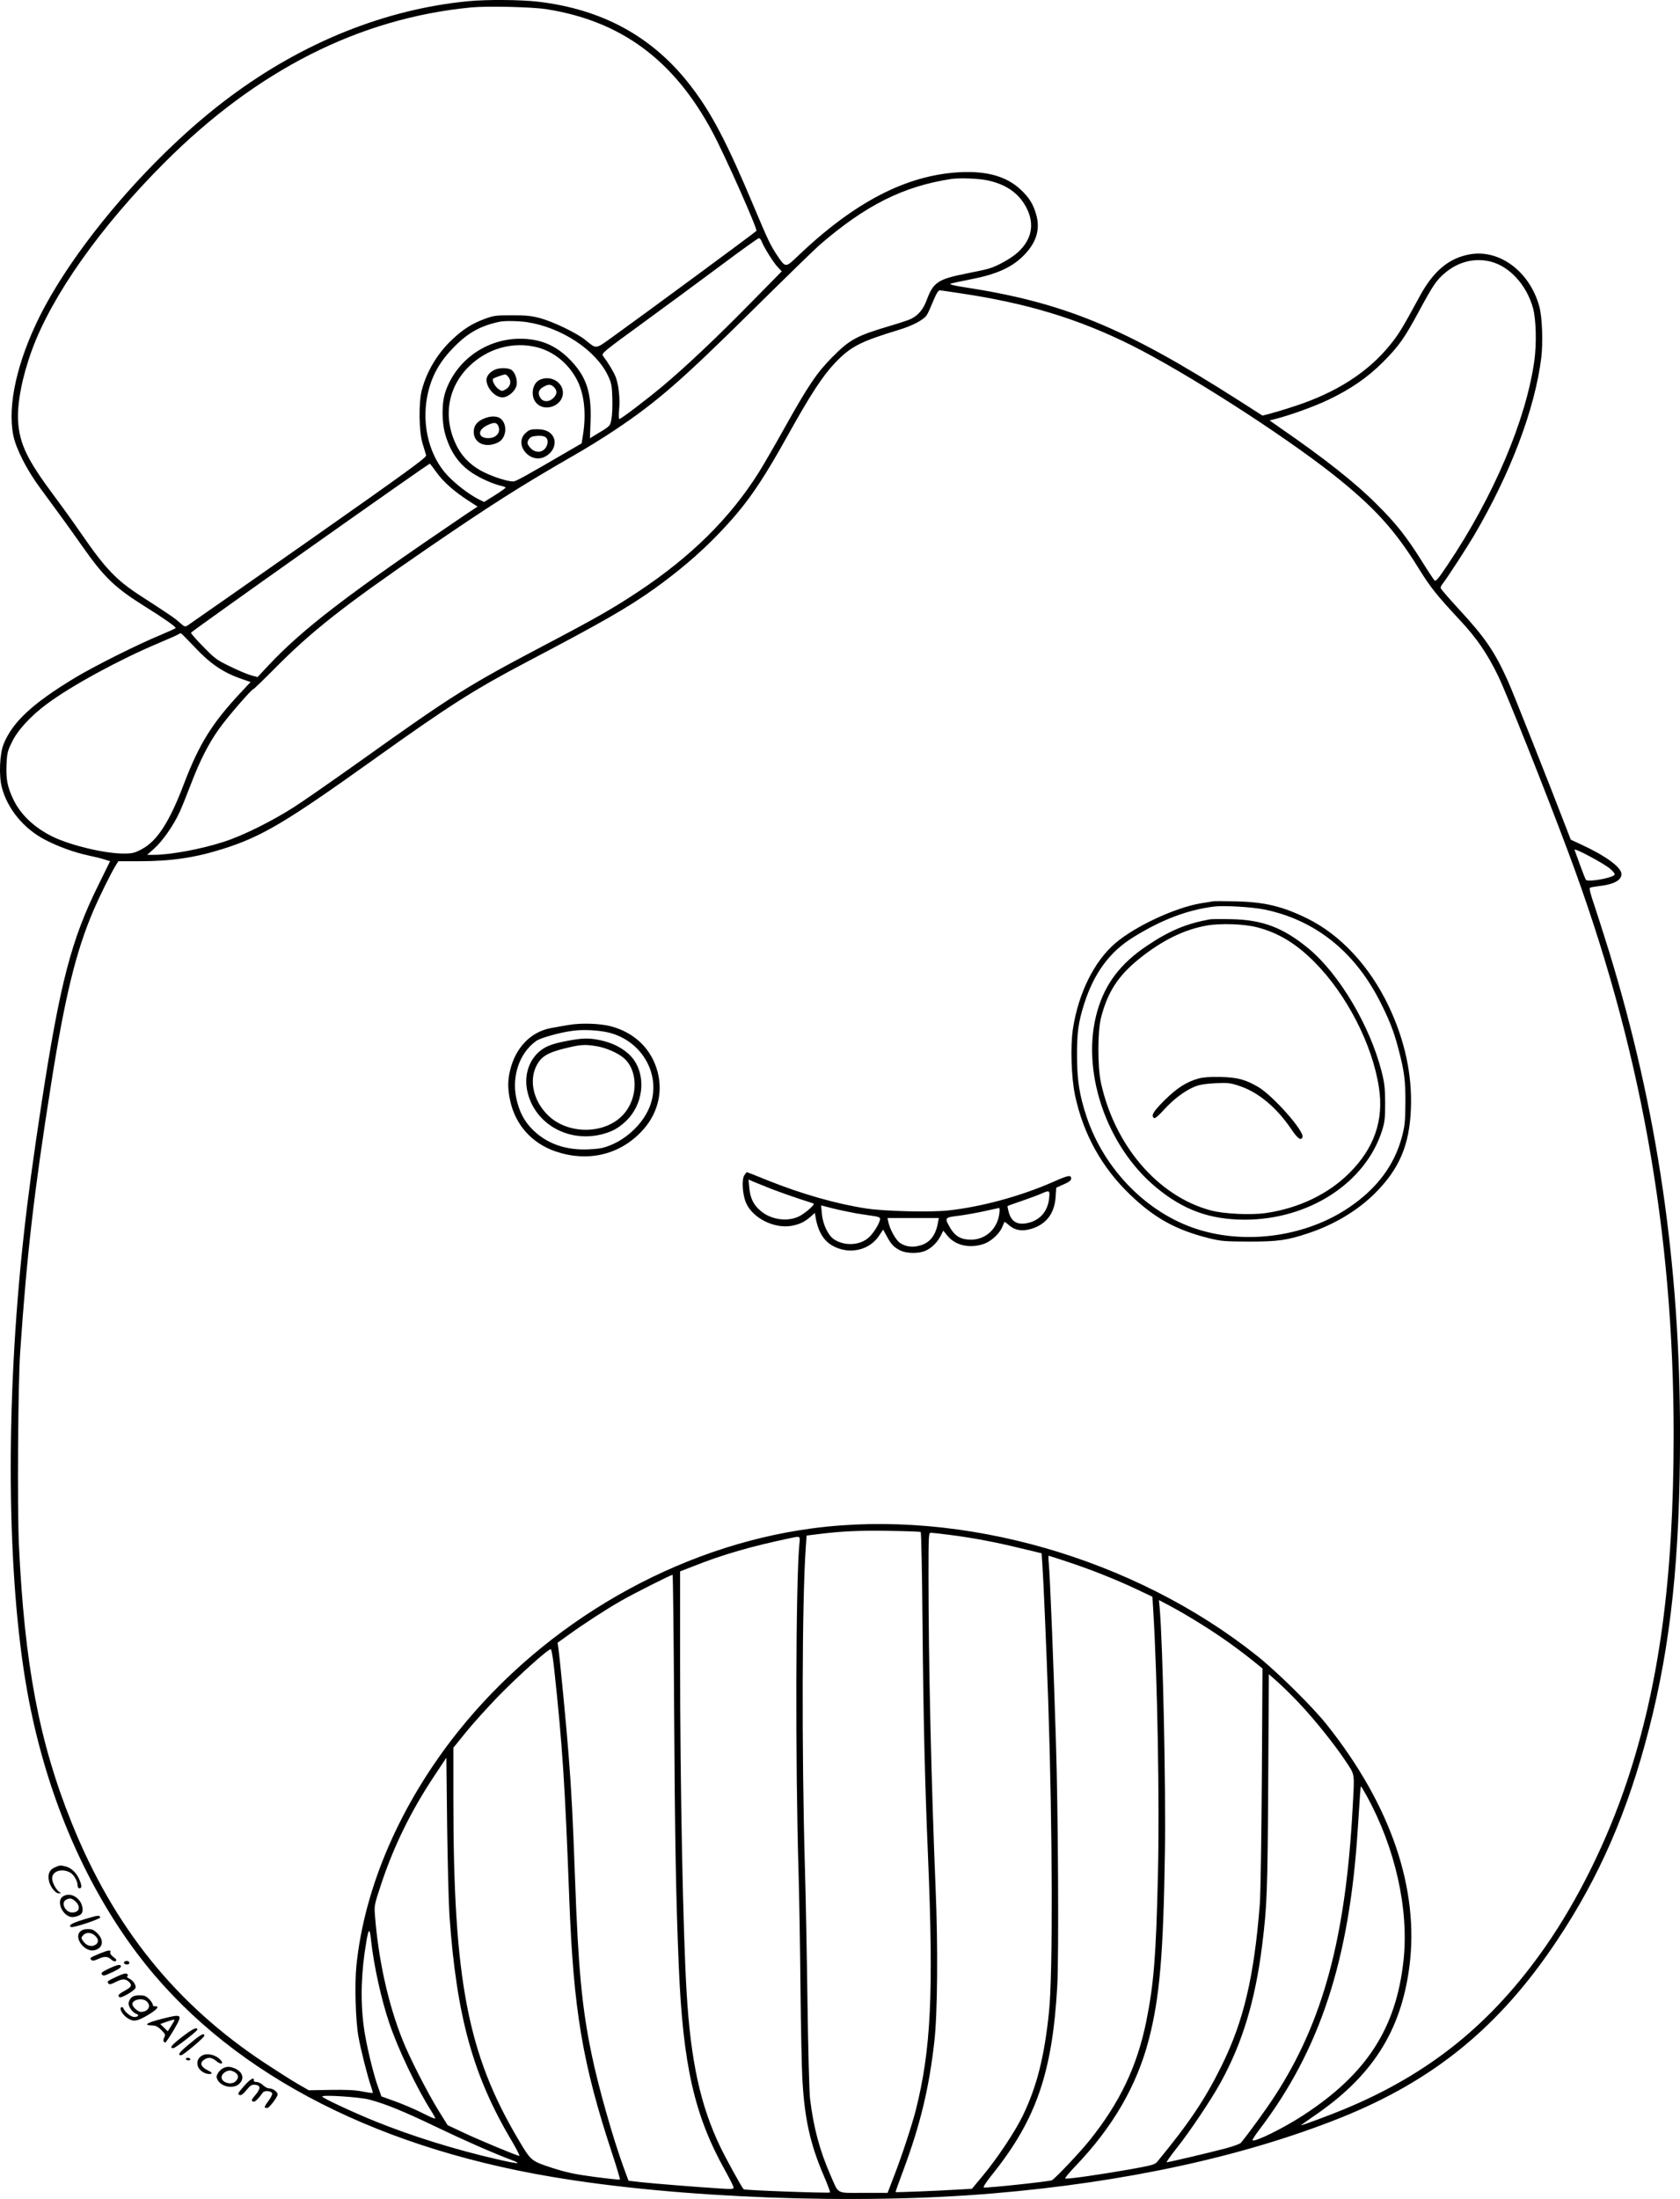 <?xml version="1.0" encoding="UTF-8"?>
<svg xmlns="http://www.w3.org/2000/svg" version="1.0" viewBox="0 0 1318.901 1725.64" preserveAspectRatio="xMidYMid meet">
  <g transform="translate(-87.075,1864.83) scale(0.1,-0.1)" fill="#000000" stroke="none">
    <path d="M4547 18639 c-650 -63 -1295 -321 -1873 -752 -586 -435 -1205 -1150 -1491 -1720 -178 -357 -255 -700 -208 -935 22 -106 105 -270 210 -412 146 -198 237 -323 328 -453 176 -251 259 -330 497 -479 143 -89 240 -157 240 -168 0 -3 -53 -27 -117 -54 -180 -74 -522 -245 -676 -338 -331 -200 -488 -346 -558 -519 -31 -76 -38 -248 -14 -339 44 -169 172 -325 340 -412 106 -55 229 -99 340 -123 44 -9 100 -23 125 -31 l45 -14 -90 -183 c-214 -430 -303 -771 -449 -1722 -65 -427 -106 -727 -140 -1040 -144 -1311 -133 -2664 28 -3567 141 -785 441 -1499 866 -2063 678 -898 1806 -1505 3251 -1749 989 -168 2402 -221 3469 -130 1040 88 1963 289 2725 593 734 294 1250 716 1699 1391 333 499 555 1011 721 1655 173 669 245 1353 245 2315 0 1336 -179 2556 -555 3785 -41 132 -94 298 -118 370 -28 80 -41 132 -35 136 5 4 35 9 66 13 120 13 182 45 182 95 0 53 -123 143 -316 232 l-82 38 -32 83 c-149 387 -419 1067 -459 1157 -105 234 -179 343 -383 564 -81 88 -148 165 -148 172 0 7 8 23 19 36 38 49 180 268 243 374 286 485 479 993 529 1399 14 120 7 317 -16 400 -75 272 -309 448 -542 409 -167 -29 -290 -131 -399 -334 -135 -249 -161 -291 -229 -376 -175 -216 -422 -375 -750 -482 -82 -27 -173 -54 -201 -61 l-52 -13 -188 120 c-899 574 -1375 769 -2163 889 -64 10 -107 20 -100 25 8 4 77 19 154 34 220 42 343 100 439 206 87 96 113 195 81 305 -23 80 -55 132 -120 193 -110 104 -263 148 -475 138 -422 -21 -833 -234 -1282 -664 -90 -86 -91 -86 -156 11 -54 81 -73 122 -180 376 -215 513 -337 745 -501 957 -295 382 -688 598 -1196 658 -138 16 -401 18 -548 4z m615 -63 c586 -93 1000 -399 1302 -964 99 -185 357 -766 345 -776 -57 -46 -868 -644 -1127 -830 -139 -100 -126 -99 -217 -25 -68 55 -252 143 -355 171 -68 18 -111 22 -220 22 -121 0 -143 -2 -208 -26 -103 -37 -174 -82 -260 -163 -115 -108 -199 -246 -239 -395 -27 -99 -24 -331 6 -425 12 -38 24 -79 27 -90 4 -17 -142 -123 -921 -670 -510 -357 -937 -656 -950 -664 -22 -14 -26 -12 -64 22 -39 35 -77 61 -306 209 -190 123 -275 211 -464 485 -50 73 -146 207 -214 298 -212 284 -272 408 -284 585 -9 141 31 348 108 560 157 429 539 970 1039 1470 727 728 1530 1135 2410 1220 125 12 479 4 592 -14z m3456 -1342 c153 -31 256 -105 314 -222 63 -127 37 -247 -73 -346 -52 -47 -161 -107 -224 -125 -22 -7 -104 -25 -182 -40 -219 -44 -255 -68 -307 -207 -27 -73 -65 -119 -123 -148 -17 -9 -91 -33 -165 -55 -263 -78 -315 -106 -453 -245 -122 -123 -188 -221 -376 -557 -78 -140 -169 -297 -202 -349 -224 -356 -530 -659 -943 -933 -197 -131 -343 -214 -722 -413 -619 -326 -727 -393 -1456 -913 -225 -160 -463 -326 -530 -368 -172 -110 -400 -223 -546 -270 -179 -58 -419 -103 -554 -103 l-50 0 57 51 c64 57 152 183 198 285 17 37 57 136 89 220 71 186 140 321 223 436 63 89 253 308 266 308 4 0 79 72 167 161 293 296 540 490 1189 936 508 348 732 491 1170 743 88 50 230 138 315 195 329 220 519 385 1090 950 245 242 477 468 515 501 361 312 658 461 1035 518 65 9 208 4 278 -10z m-1768 -480 c19 -48 90 -162 124 -199 l34 -36 -250 -254 c-265 -270 -506 -497 -684 -646 -129 -108 -328 -259 -341 -259 -5 0 -6 29 -2 72 9 83 -3 197 -27 259 -16 39 -56 107 -99 164 -14 20 -2 30 318 263 182 133 458 336 612 451 154 115 286 210 293 210 7 1 17 -11 22 -25z m5725 -159 c149 -39 281 -184 331 -365 24 -89 29 -277 10 -415 -66 -464 -319 -1061 -679 -1597 -72 -108 -94 -135 -104 -125 -7 7 -53 76 -102 155 -121 192 -201 293 -351 442 -169 170 -410 360 -764 604 l-78 55 43 11 c119 30 307 98 418 151 174 83 307 174 427 294 124 124 168 185 283 398 109 202 136 242 197 296 108 95 240 129 369 96z m-4180 -246 c532 -78 937 -200 1360 -411 429 -215 1184 -699 1583 -1014 320 -254 485 -435 672 -739 91 -147 142 -210 319 -400 135 -144 217 -264 305 -445 65 -135 374 -910 552 -1388 560 -1499 824 -2961 824 -4567 -1 -1125 -112 -1953 -366 -2715 -155 -465 -385 -931 -641 -1298 -422 -605 -913 -1001 -1588 -1279 -101 -42 -319 -123 -331 -123 -2 0 40 30 95 68 462 313 689 666 756 1175 80 611 -145 1269 -648 1901 -115 144 -389 414 -547 540 -964 768 -2315 1156 -3490 1001 -1060 -140 -2095 -733 -2784 -1596 -451 -566 -734 -1218 -797 -1834 -15 -147 -7 -435 16 -560 17 -98 74 -323 100 -394 8 -24 14 -46 12 -47 -2 -2 -39 3 -83 12 -57 11 -126 14 -249 12 l-170 -3 -85 49 c-47 27 -162 100 -256 162 -702 462 -1192 1070 -1521 1889 -255 632 -370 1243 -414 2185 -13 293 -7 1254 10 1505 52 766 109 1259 242 2100 109 692 195 1044 334 1370 47 109 136 290 175 353 l20 32 168 0 c248 0 437 28 654 97 304 96 491 207 1178 698 596 426 789 549 1203 767 600 315 800 430 1010 580 181 130 344 268 480 408 226 231 342 396 567 800 170 306 269 458 363 557 124 131 199 170 502 262 112 34 196 79 221 116 9 13 29 57 45 97 29 70 45 98 58 98 3 0 69 -9 146 -21z m-3385 -229 c271 -42 539 -220 634 -420 27 -58 31 -77 34 -176 2 -61 -1 -135 -7 -165 -12 -58 -6 -52 -138 -131 l-31 -19 5 133 c9 227 -34 354 -162 484 -110 113 -233 164 -391 164 -263 0 -499 -166 -585 -412 -32 -90 -32 -244 0 -348 41 -134 106 -225 210 -294 66 -43 167 -88 229 -101 17 -4 32 -10 32 -13 0 -4 -38 -31 -84 -60 l-85 -53 -48 24 c-71 37 -170 112 -236 181 -143 149 -206 391 -163 620 30 156 94 274 216 396 108 109 207 163 355 194 39 8 151 6 215 -4z m81 -198 c128 -34 240 -125 307 -250 58 -109 76 -259 51 -427 l-12 -76 -91 -53 c-359 -209 -426 -246 -446 -246 -43 0 -146 32 -225 70 -95 45 -168 113 -213 198 -116 219 -83 462 87 631 145 145 350 203 542 153z m-793 -981 c55 -76 139 -150 249 -221 l73 -47 -98 -65 c-929 -629 -1274 -894 -1548 -1186 l-81 -87 -49 13 c-27 7 -101 38 -164 69 -106 51 -123 63 -212 155 -54 54 -98 104 -98 111 0 9 1863 1327 1876 1327 1 0 24 -31 52 -69z m-1897 -1373 c119 -127 220 -196 359 -245 l78 -27 -74 -79 c-228 -243 -329 -405 -450 -722 -113 -298 -211 -449 -333 -512 -55 -29 -72 -33 -140 -33 -151 0 -423 66 -562 135 -142 71 -248 173 -303 289 -48 100 -59 161 -54 277 4 89 9 106 43 175 45 93 148 205 274 298 189 141 565 346 871 475 80 34 152 65 160 71 8 5 17 9 20 9 3 1 53 -50 111 -111z m11112 -1739 c28 -24 39 -41 32 -47 -28 -27 -209 -57 -224 -38 -4 6 -25 58 -46 116 -21 58 -40 111 -43 119 -8 21 234 -108 281 -150z m-5414 -5203 c4 -3 11 -326 14 -718 7 -769 19 -1256 43 -1823 45 -1078 24 -1522 -96 -1997 -30 -117 -113 -370 -172 -520 l-49 -128 -189 0 c-220 0 -192 -15 -259 138 -85 193 -134 376 -161 602 -6 47 -15 389 -20 760 -5 371 -14 841 -20 1045 -26 921 -23 2112 7 2526 l6 87 96 12 c178 22 315 29 554 25 130 -2 241 -6 246 -9z m223 -22 c177 -22 368 -58 559 -105 l167 -40 6 -87 c8 -109 33 -693 46 -1077 34 -1009 37 -2136 6 -2435 -36 -351 -95 -585 -206 -815 -60 -124 -202 -337 -314 -471 l-85 -102 -123 -7 c-144 -9 -472 -22 -476 -19 -2 1 24 74 57 162 136 364 205 649 247 1020 25 217 29 743 10 1197 -34 828 -56 1780 -56 2453 0 330 1 342 19 342 11 0 75 -7 143 -16z m-1176 -76 c-28 -294 -32 -1721 -6 -2578 5 -173 12 -576 15 -895 3 -319 10 -652 16 -740 17 -297 62 -496 165 -736 31 -72 54 -133 51 -136 -8 -7 -671 17 -678 25 -17 18 -137 236 -185 336 -155 323 -231 671 -263 1211 -28 460 -51 1621 -51 2596 l0 706 93 36 c243 97 463 160 777 226 76 15 73 18 66 -51z m2100 -134 c186 -61 391 -143 545 -216 l127 -60 6 -101 c33 -527 51 -1520 37 -2092 -15 -632 -32 -844 -91 -1138 -72 -354 -208 -640 -447 -937 -75 -94 -267 -296 -294 -311 -19 -10 -511 -62 -534 -57 -9 2 15 39 66 103 345 430 472 799 510 1480 13 233 7 1374 -11 1930 -18 590 -46 1292 -56 1388 -3 31 -3 57 -1 57 2 0 67 -21 143 -46z m-3083 -1161 c6 -1011 14 -1483 37 -2023 33 -770 122 -1162 363 -1594 37 -66 67 -126 67 -134 0 -13 -16 -14 -102 -8 -193 12 -513 38 -618 49 l-105 12 -38 103 c-86 236 -200 638 -252 891 -76 365 -105 675 -130 1381 -17 467 -27 674 -51 975 -15 198 -68 752 -80 831 l-6 41 84 60 c117 85 295 201 413 268 95 55 392 205 406 205 3 0 9 -476 12 -1057z m4126 677 c146 -90 276 -182 405 -284 l88 -71 -5 -855 c-3 -477 -10 -917 -16 -995 -45 -571 -127 -919 -301 -1270 -130 -263 -253 -446 -505 -752 -18 -21 -43 -28 -210 -58 -251 -44 -503 -80 -512 -72 -3 4 32 46 78 94 295 307 485 634 579 997 85 329 114 667 126 1471 8 506 -16 1626 -41 1914 l-6 63 96 -51 c53 -28 154 -87 224 -131z m-5067 -364 c65 -604 84 -900 118 -1801 33 -872 103 -1289 337 -1998 36 -109 63 -200 61 -203 -3 -2 -92 7 -199 21 -158 21 -220 35 -334 71 -164 54 -165 54 -261 216 -402 676 -514 1257 -514 2677 l0 404 98 121 c53 66 167 192 252 280 162 166 398 378 415 372 6 -1 18 -74 27 -160z m5841 -256 c127 -134 281 -326 369 -458 78 -118 73 -87 58 -367 -54 -1022 -233 -1685 -614 -2269 -61 -94 -191 -274 -263 -363 -6 -8 -60 -28 -120 -44 -116 -31 -447 -109 -463 -109 -5 0 29 48 76 108 104 130 272 381 347 517 172 312 272 645 326 1075 39 312 43 424 48 1282 l5 848 66 -58 c35 -31 110 -104 165 -162z m-6664 -1670 c56 -797 185 -1264 495 -1782 35 -60 59 -108 54 -108 -17 0 -329 130 -448 187 l-115 54 -70 112 c-91 148 -232 423 -288 567 -110 279 -185 618 -212 960 -7 84 -6 88 44 240 99 303 237 585 420 860 l96 145 6 -535 c4 -294 12 -609 18 -700z m7200 937 c226 -409 334 -894 290 -1295 -58 -532 -290 -889 -785 -1212 -158 -103 -383 -214 -400 -197 -3 3 21 41 55 85 475 625 706 1329 771 2357 18 289 22 335 25 335 2 0 22 -33 44 -73z m-7815 -1137 c21 -194 80 -462 142 -645 69 -206 215 -511 331 -694 19 -29 32 -55 30 -58 -3 -2 -36 11 -73 30 -89 45 -180 84 -274 117 l-75 27 -23 64 c-41 110 -100 359 -116 487 -27 208 -20 427 21 665 18 107 27 108 37 7z m-14 -1248 c131 -35 267 -91 520 -212 216 -104 454 -209 604 -265 84 -32 34 -28 -131 11 -322 74 -664 181 -948 296 -170 69 -415 183 -415 194 0 15 295 -4 370 -24z M10390 11575 c-8 -2 -49 -9 -90 -15 -201 -33 -516 -179 -673 -313 -166 -142 -290 -392 -333 -672 -21 -135 -13 -381 16 -520 64 -304 210 -568 431 -780 192 -185 360 -278 619 -343 97 -24 122 -26 315 -27 230 0 300 10 468 66 202 67 387 178 523 314 190 190 270 377 281 660 11 269 -47 538 -173 805 -149 314 -378 561 -639 690 -196 96 -335 130 -565 135 -91 2 -172 2 -180 0z m407 -64 c394 -81 702 -324 902 -711 76 -148 114 -243 150 -382 47 -178 56 -250 55 -428 -1 -144 -5 -178 -27 -262 -59 -222 -194 -404 -411 -552 -336 -230 -806 -298 -1195 -174 -394 125 -732 469 -870 883 -56 169 -74 282 -75 470 -1 189 10 270 56 415 77 241 199 408 385 523 225 139 423 214 633 241 79 10 298 -3 397 -23z M10370 11434 c-187 -34 -318 -89 -494 -207 -207 -138 -329 -298 -390 -511 -134 -460 65 -1057 460 -1385 213 -177 420 -253 694 -254 506 -1 953 289 1082 703 20 64 23 96 23 215 -1 120 -5 155 -29 249 -92 357 -331 759 -569 958 -199 165 -361 228 -607 233 -80 2 -156 1 -170 -1z m371 -63 c166 -43 305 -127 449 -272 252 -253 455 -647 506 -984 40 -256 -36 -476 -231 -671 -166 -166 -397 -277 -656 -315 -117 -17 -332 -7 -434 21 -413 111 -753 507 -861 1001 -27 121 -27 404 0 509 52 204 135 331 301 465 178 143 352 229 529 260 107 19 296 13 397 -14z M10281 10185 c-97 -27 -171 -75 -268 -171 -90 -89 -109 -123 -81 -140 7 -4 36 21 76 65 75 83 164 150 242 182 41 16 83 23 165 27 100 4 117 2 190 -23 146 -49 290 -170 404 -339 50 -74 76 -92 87 -61 17 44 -230 324 -347 393 -101 59 -161 75 -294 79 -84 2 -136 -2 -174 -12z M5335 10605 c-44 -7 -105 -18 -136 -24 -160 -28 -281 -153 -324 -333 -19 -79 -19 -144 0 -233 40 -191 168 -336 353 -401 252 -87 502 -31 677 153 125 130 172 301 129 467 -47 181 -179 311 -369 361 -85 22 -234 27 -330 10z m320 -61 c251 -65 400 -317 326 -553 -50 -161 -215 -311 -386 -352 -28 -6 -90 -11 -140 -11 -159 0 -293 50 -397 150 -70 67 -112 146 -135 257 -35 173 28 353 158 445 32 23 184 66 284 79 86 12 210 5 290 -15z M5345 10484 c-123 -22 -180 -41 -227 -77 -89 -68 -131 -183 -111 -303 45 -261 308 -423 581 -359 83 20 134 47 194 103 156 146 166 404 21 532 -59 52 -131 86 -218 105 -85 18 -135 18 -240 -1z m205 -45 c73 -11 169 -52 217 -93 115 -98 115 -314 -2 -443 -143 -159 -438 -161 -595 -4 -123 123 -152 297 -70 416 34 49 83 75 196 104 129 32 163 35 254 20z M6714 9425 c-22 -33 -14 -154 14 -217 53 -120 222 -204 359 -179 62 12 100 30 147 71 l34 30 6 -37 c22 -122 72 -196 158 -233 124 -55 266 -17 337 87 l35 52 28 -51 c36 -66 54 -85 103 -111 55 -28 155 -28 210 0 48 25 86 65 112 116 l19 38 32 -39 c62 -78 175 -103 287 -65 56 19 124 81 144 133 8 19 16 37 17 39 2 2 19 -10 38 -27 45 -39 99 -48 170 -28 119 35 185 120 194 251 l5 73 58 26 c44 19 59 31 59 46 0 30 -23 26 -140 -26 -256 -113 -570 -198 -828 -225 -145 -15 -500 -6 -642 16 -234 36 -504 113 -769 219 -90 37 -165 66 -167 66 -2 0 -11 -11 -20 -25z m221 -110 c61 -23 157 -57 215 -76 58 -18 107 -35 109 -36 10 -7 -57 -67 -104 -94 -90 -52 -229 -36 -314 38 -55 46 -80 99 -88 179 l-6 66 39 -17 c21 -9 89 -36 149 -60z m2172 -70 c-10 -102 -72 -173 -167 -194 -82 -18 -129 9 -150 85 -7 25 -11 46 -9 48 2 2 54 21 114 41 61 21 128 46 150 56 65 29 69 27 62 -36z m-1512 -119 c50 -8 111 -17 138 -21 32 -4 47 -11 47 -21 0 -29 -49 -111 -88 -146 -70 -64 -191 -70 -274 -15 -46 31 -87 116 -95 199 l-6 67 94 -24 c52 -13 135 -30 184 -39z m1121 -3 c-16 -119 -108 -203 -223 -203 -77 0 -125 27 -163 93 -46 80 -45 81 68 95 53 7 144 23 202 36 58 13 109 24 114 25 5 0 6 -20 2 -46z m-482 -70 c-17 -98 -62 -156 -138 -178 -59 -18 -114 -11 -159 19 -33 22 -80 106 -92 164 l-7 32 202 0 201 0 -7 -37z M4760 15749 c-41 -17 -70 -50 -70 -81 0 -65 67 -138 125 -138 45 0 102 49 111 95 8 43 -11 100 -39 120 -24 17 -89 19 -127 4z m106 -65 c22 -33 10 -72 -28 -93 -25 -14 -29 -14 -55 5 -28 21 -52 68 -41 80 8 8 79 33 95 34 7 0 20 -12 29 -26z M5113 15670 c-68 -27 -82 -141 -24 -192 71 -64 201 -8 201 87 0 84 -93 139 -177 105z m107 -60 c27 -27 25 -56 -5 -85 -31 -32 -78 -33 -99 -3 -26 36 -20 66 17 88 41 25 62 25 87 0z M4664 15361 c-51 -23 -74 -55 -74 -102 0 -90 95 -131 192 -82 60 30 75 128 27 179 -28 30 -86 32 -145 5z m116 -50 c27 -52 -10 -101 -76 -101 -79 0 -88 60 -14 98 54 27 76 28 90 3z M4998 15251 c-98 -88 33 -248 152 -186 63 32 92 102 65 154 -21 41 -63 61 -129 61 -47 0 -61 -4 -88 -29z m156 -34 c27 -19 18 -75 -16 -100 -34 -25 -81 -15 -111 25 -17 23 -19 32 -9 52 6 13 21 26 34 29 47 9 85 7 102 -6z M1303 3995 c-41 -17 -57 -48 -50 -97 7 -49 50 -108 80 -108 19 1 20 2 5 10 -26 16 -58 75 -58 108 0 56 74 81 139 47 30 -15 61 -68 61 -104 0 -12 6 -21 15 -21 19 0 19 21 -1 68 -21 51 -61 90 -103 102 -45 12 -49 12 -88 -5z M1362 3764 c-48 -33 -6 -141 62 -158 27 -7 76 9 88 27 13 21 8 61 -11 91 -36 54 -95 71 -139 40z m103 -39 c42 -41 28 -85 -27 -85 -54 0 -92 75 -50 99 28 17 51 13 77 -14z M1531 3586 c-98 -30 -125 -46 -103 -60 15 -9 234 64 230 76 -7 19 -18 17 -127 -16z M1499 3489 c-50 -50 39 -164 114 -145 66 16 77 78 23 132 -28 28 -42 34 -75 34 -28 0 -47 -6 -62 -21z m118 -31 c27 -25 30 -50 8 -68 -26 -21 -67 -15 -92 14 -27 32 -28 39 -7 60 22 23 64 20 91 -6z M1656 3319 c-81 -34 -83 -36 -68 -51 9 -9 22 -7 53 7 50 23 75 22 103 -4 14 -13 26 -17 35 -12 10 7 6 14 -17 31 -17 12 -28 28 -26 35 10 24 -11 22 -80 -6z M1845 3250 c-8 -12 20 -24 35 -15 6 3 8 11 5 16 -8 12 -32 12 -40 -1z M1722 3198 c-50 -24 -60 -33 -51 -44 9 -11 16 -11 42 0 75 32 107 51 107 63 0 20 -29 14 -98 -19z M1781 3134 c-62 -29 -72 -36 -61 -49 10 -12 18 -11 62 11 51 26 75 25 103 -2 25 -25 17 -39 -35 -68 -50 -27 -59 -39 -40 -51 14 -8 116 51 124 72 8 21 -18 61 -50 75 -14 7 -20 14 -14 18 8 5 7 10 -2 18 -10 8 -32 2 -87 -24z M1900 2970 c-11 -11 -20 -31 -20 -44 0 -28 33 -72 60 -81 27 -8 16 -25 -16 -25 -25 0 -76 42 -85 69 -3 8 -10 11 -17 7 -18 -11 15 -64 53 -87 45 -28 73 -23 158 27 72 43 94 71 53 68 -9 -1 -16 5 -16 13 0 8 -13 28 -29 44 -24 24 -38 29 -75 29 -33 0 -52 -6 -66 -20z m122 -27 c39 -35 13 -83 -46 -83 -22 0 -66 40 -66 61 0 36 79 52 112 22z M2144 2806 c-122 -31 -151 -50 -81 -52 30 -1 47 -9 74 -36 31 -31 34 -38 24 -57 -12 -21 -8 -41 8 -41 4 0 33 44 65 97 74 126 71 130 -90 89z m96 -11 c0 -3 -12 -24 -26 -46 l-26 -41 -29 28 -30 29 48 17 c53 18 63 20 63 13z M2303 2666 c-87 -67 -107 -93 -70 -90 17 2 187 133 187 145 0 24 -36 7 -117 -55z M2363 2613 c-84 -69 -103 -93 -70 -93 16 0 182 139 182 153 0 25 -26 12 -112 -60z M2470 2523 c-71 -26 -65 -112 9 -143 17 -7 38 -9 47 -6 13 5 7 12 -27 29 -52 26 -62 57 -27 81 32 23 62 20 97 -10 36 -30 62 -23 34 8 -32 37 -94 55 -133 41z M2330 2490 c0 -5 9 -10 21 -10 11 0 17 5 14 10 -3 6 -13 10 -21 10 -8 0 -14 -4 -14 -10z M2620 2417 c-13 -7 -31 -24 -39 -39 -13 -23 -13 -30 -2 -52 30 -54 121 -72 167 -33 47 41 32 96 -33 124 -40 16 -61 16 -93 0z m98 -33 c26 -18 28 -41 5 -66 -32 -36 -113 -15 -113 30 0 24 35 52 65 52 11 0 31 -7 43 -16z M2791 2283 c-55 -63 -58 -68 -37 -76 9 -4 29 11 51 39 32 38 42 45 69 42 44 -4 44 -30 2 -80 -30 -35 -34 -43 -21 -51 14 -8 37 12 80 71 14 18 69 12 73 -9 1 -8 -13 -36 -33 -62 -20 -26 -31 -48 -25 -48 5 -1 14 -2 19 -3 14 -1 81 86 81 106 0 21 -37 48 -67 48 -12 0 -33 11 -47 25 -14 14 -37 25 -51 25 -14 0 -24 5 -22 11 6 31 -26 14 -72 -38z"></path>
  </g>
</svg>
